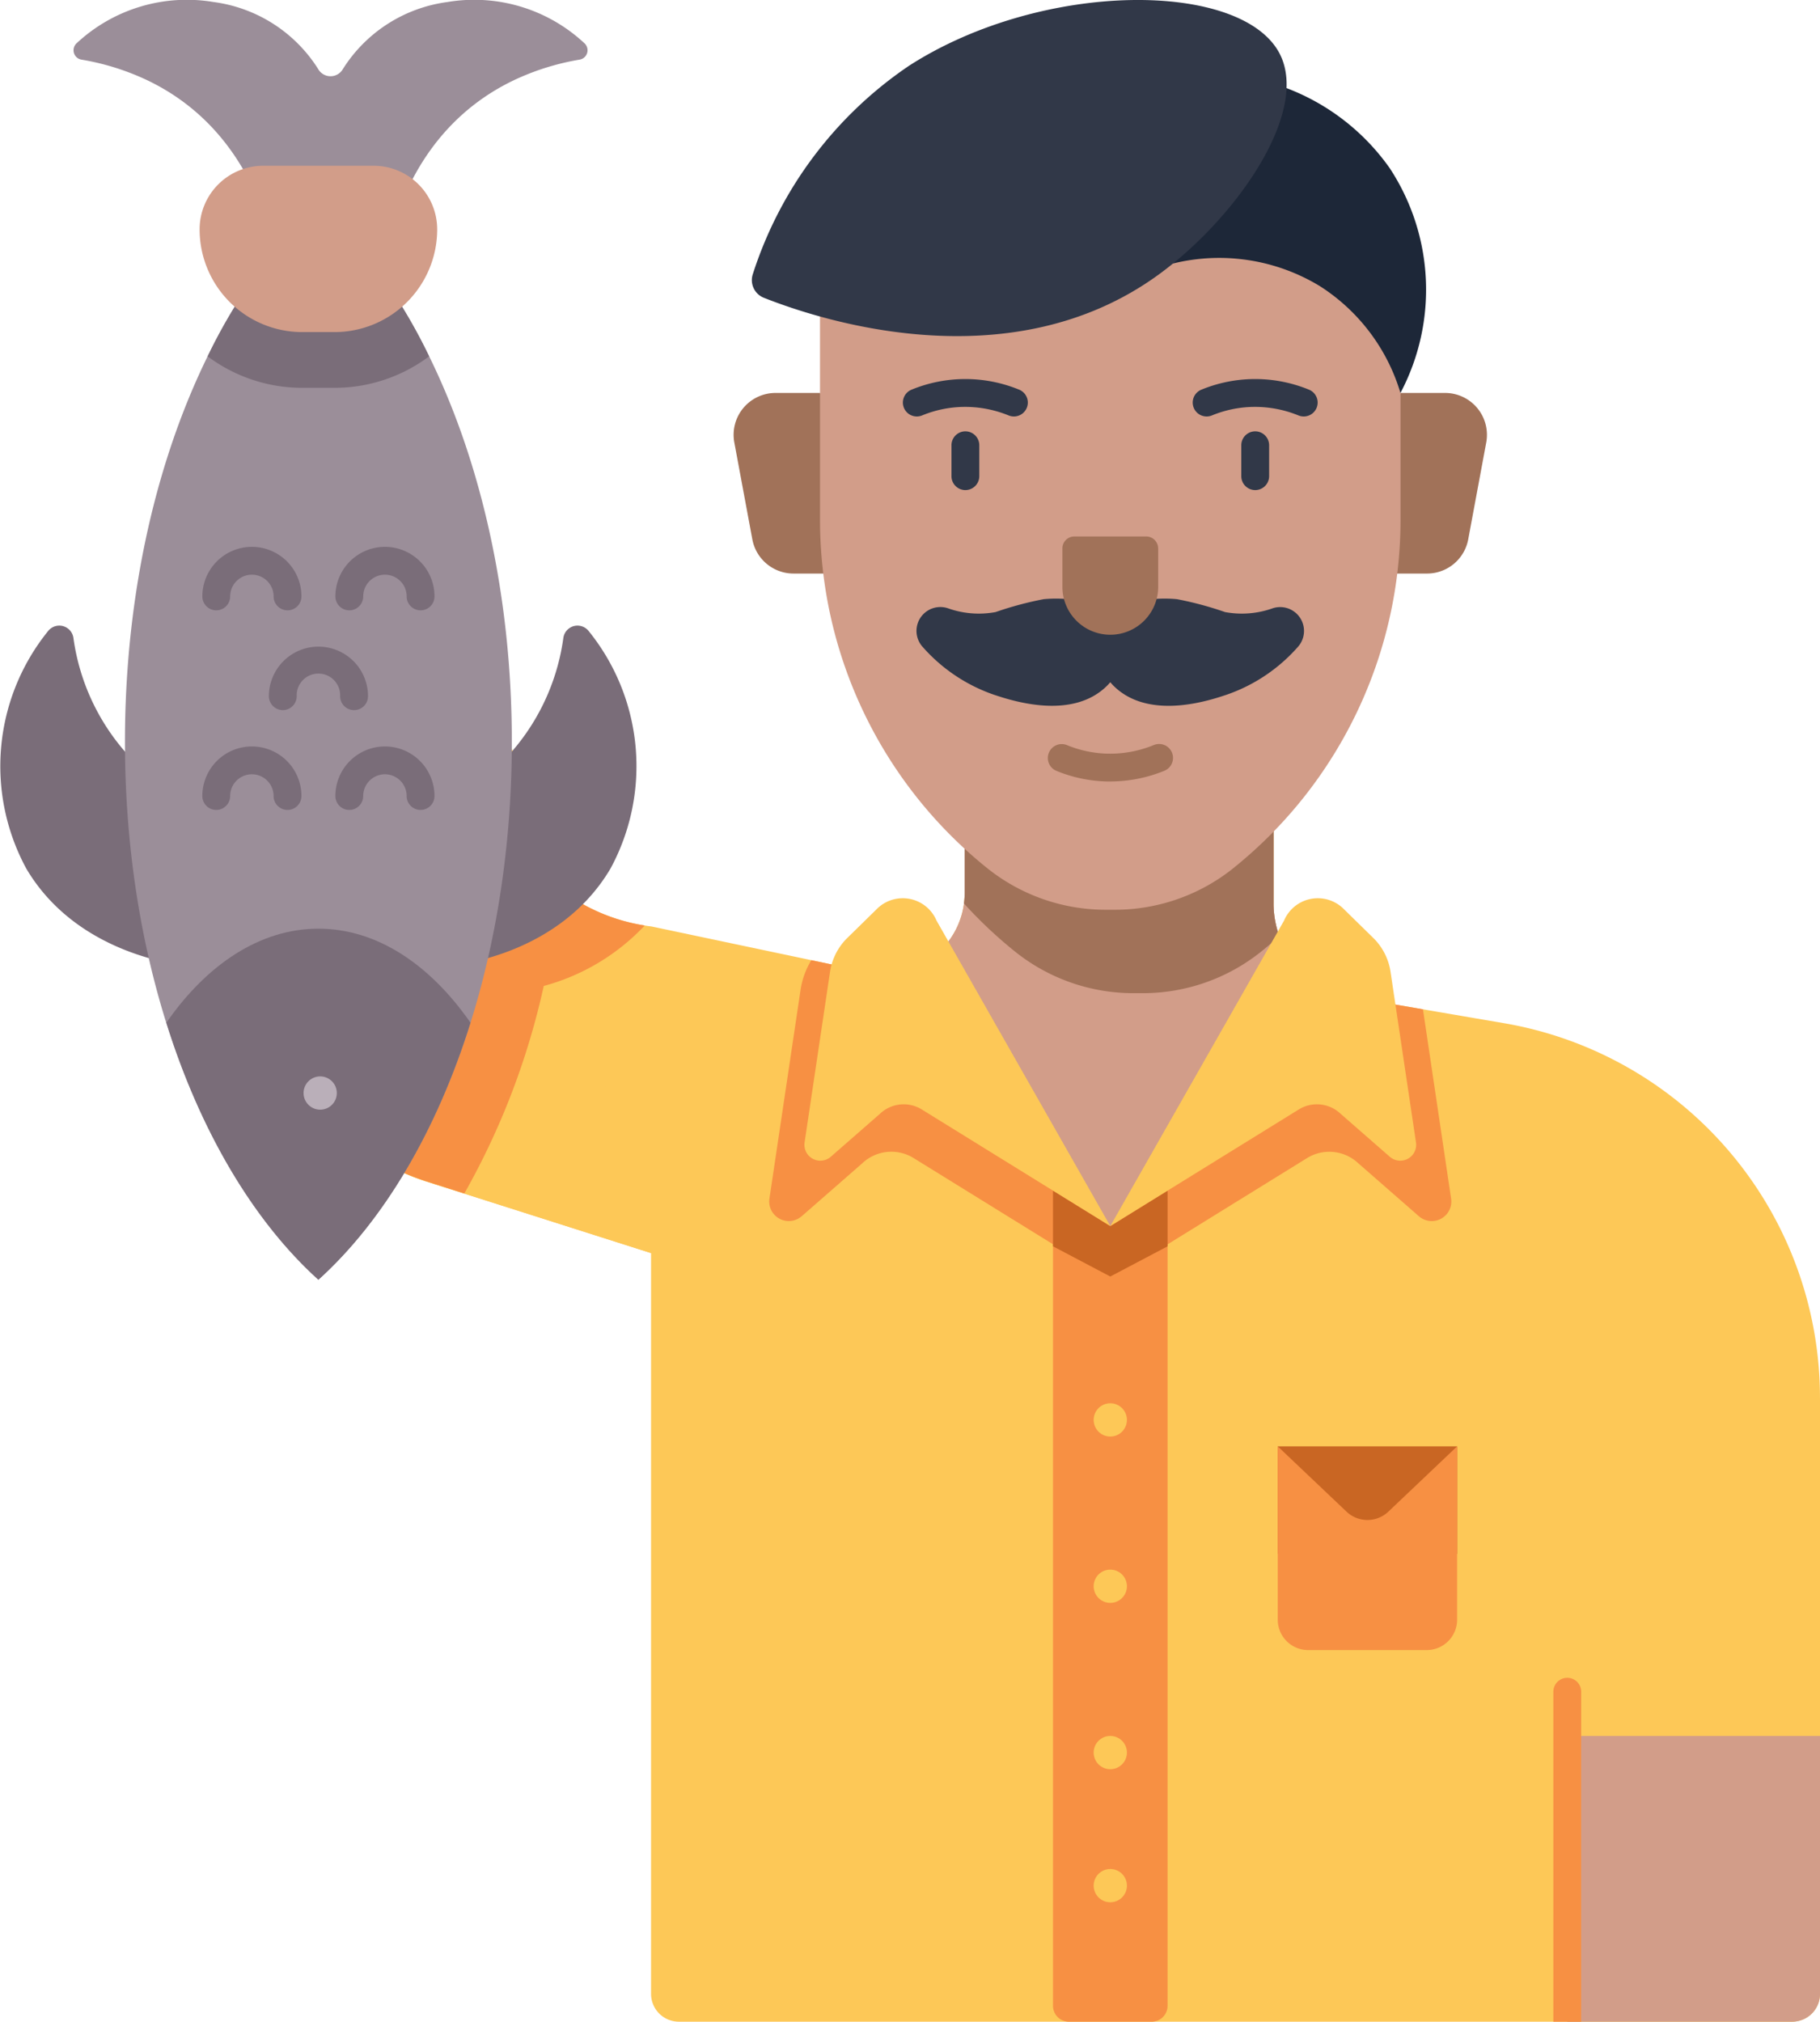 <svg xmlns="http://www.w3.org/2000/svg" width="96.943" height="107.668" viewBox="0 0 96.943 107.668">
  <g id="Group_258" data-name="Group 258" transform="translate(-27.076 -3.5)">
    <path id="Path_561" data-name="Path 561" d="M175.89,167.084v31.739a1.482,1.482,0,0,1-1.482,1.482h-59.3a1.482,1.482,0,0,1-1.482-1.482V159.372l-11.934-3.8A12.654,12.654,0,0,1,92.9,142.9l1.264-26.323h8.609l.885,6.693.652,2.363-.1,1.857.783,5.927c.017.133.038.265.061.4a9.92,9.92,0,0,0,8.605,8.162l11.576,2.441.284.034a4.3,4.3,0,0,0,4.813-4.273v-6.795h16.452v7.373a5.064,5.064,0,0,0,4.207,4.989l1.486.254,6.579,1.126a20.249,20.249,0,0,1,16.833,19.956Z" transform="translate(-51.871 -89.137)" fill="#fdc857"/>
    <path id="Path_562" data-name="Path 562" d="M222.322,256.022l3.227-2.82a2.253,2.253,0,0,1,2.755-.266l12.328,7.623L229.89,241.681a4.341,4.341,0,0,1-1,.819,4.28,4.28,0,0,1-2.7.565l-.284-.034-3.069-.647a4.229,4.229,0,0,0-.579,1.609l-1.654,11.091a1.042,1.042,0,0,0,1.715.938Z" transform="translate(-152.544 -187.749)" fill="#f79043"/>
    <path id="Path_563" data-name="Path 563" d="M312.624,251.794l3.227,2.82a1.042,1.042,0,0,0,1.716-.938l-1.5-10.084-2.258-.387-1.486-.254a5.044,5.044,0,0,1-3.82-3.056l-10.957,19.257,12.328-7.623A2.253,2.253,0,0,1,312.624,251.794Z" transform="translate(-213.197 -186.341)" fill="#f79043"/>
    <path id="Path_564" data-name="Path 564" d="M113.626,159.372h0l-11.934-3.8A12.654,12.654,0,0,1,92.9,142.9l1.264-26.323h8.609l.885,6.693.652,2.363,3.809,13.786Z" transform="translate(-51.871 -89.137)" fill="#fdc857"/>
    <path id="Path_565" data-name="Path 565" d="M113.29,141.925a9.91,9.91,0,0,1-8.235-8.109c-.023-.131-.044-.263-.061-.4l-.783-5.927.1-1.857-.652-2.363-.885-6.693H94.159L92.9,142.9a12.654,12.654,0,0,0,8.8,12.664l1.981.632a39.772,39.772,0,0,0,4.229-11.05A11.481,11.481,0,0,0,113.29,141.925Z" transform="translate(-51.871 -89.137)" fill="#f79043"/>
    <path id="Path_566" data-name="Path 566" d="M259.76,206.452a4.3,4.3,0,0,0,2.117-3.708V195.95h16.452v7.373a5.039,5.039,0,0,0,1.12,3.174L269.6,222.778Z" transform="translate(-183.416 -151.701)" fill="#d29d89"/>
    <path id="Path_567" data-name="Path 567" d="M214.793,111.952h4.6l-3.176-9.618h-2.378a2.231,2.231,0,0,0-2.193,2.639l.959,5.156a2.231,2.231,0,0,0,2.193,1.823Z" transform="translate(-145.456 -77.907)" fill="#a17259"/>
    <path id="Path_568" data-name="Path 568" d="M297.229,342.295a.847.847,0,0,0,.847-.847V296.71l-3.051,3.212-3.051-3.212v44.738a.847.847,0,0,0,.847.847Z" transform="translate(-208.809 -231.126)" fill="#f79043"/>
    <path id="Path_569" data-name="Path 569" d="M298.073,305.935l-3.051,1.609-3.052-1.609V302.97l3.052,1.887,3.051-1.887Z" transform="translate(-208.806 -236.061)" fill="#c96623"/>
    <path id="Path_570" data-name="Path 570" d="M294.25,111.952h-4.6l3.176-9.618h2.378a2.231,2.231,0,0,1,2.193,2.639l-.959,5.156A2.231,2.231,0,0,1,294.25,111.952Zm-24.633,10.2v6.795a4.364,4.364,0,0,1-.038.577,23.79,23.79,0,0,0,2.713,2.556h0a10.082,10.082,0,0,0,6.312,2.22h.5a10.082,10.082,0,0,0,6.312-2.22h0q.494-.4.962-.816a5.05,5.05,0,0,1-.308-1.738v-7.373Z" transform="translate(-191.156 -77.907)" fill="#a17259"/>
    <path id="Path_571" data-name="Path 571" d="M255.392,89.649h0a10.082,10.082,0,0,1-6.312,2.22h-.5a10.082,10.082,0,0,1-6.312-2.22h0a23.8,23.8,0,0,1-8.9-18.555V54.142H264.29V71.095a23.8,23.8,0,0,1-8.9,18.554Z" transform="translate(-162.614 -39.919)" fill="#d29d89"/>
    <path id="Path_572" data-name="Path 572" d="M270.393,100.828a.741.741,0,0,1-.282-1.427,7.539,7.539,0,0,1,5.734,0,.741.741,0,0,1-.562,1.372,6.125,6.125,0,0,0-2.459-.454,6.046,6.046,0,0,0-2.151.454A.738.738,0,0,1,270.393,100.828Zm2.586,3.92a.741.741,0,0,1-.741-.741v-1.646a.741.741,0,1,1,1.482,0v1.646a.741.741,0,0,1-.741.741Zm-18.024-3.92a.741.741,0,0,1-.282-1.427,7.539,7.539,0,0,1,5.734,0,.741.741,0,0,1-.562,1.372,6.126,6.126,0,0,0-2.459-.454,6.046,6.046,0,0,0-2.151.454A.738.738,0,0,1,254.954,100.828Zm2.586,3.92a.741.741,0,0,1-.741-.741v-1.646a.741.741,0,1,1,1.482,0v1.646a.741.741,0,0,1-.741.741Z" transform="translate(-179.044 -75.148)" fill="#313848"/>
    <path id="Path_573" data-name="Path 573" d="M293.99,192.633l-.185,0a7.523,7.523,0,0,1-2.676-.564.741.741,0,0,1,.563-1.371,6.045,6.045,0,0,0,2.151.454,6.132,6.132,0,0,0,2.459-.454.741.741,0,1,1,.562,1.371A7.626,7.626,0,0,1,293.99,192.633Z" transform="translate(-207.78 -147.515)" fill="#a17259"/>
    <path id="Path_574" data-name="Path 574" d="M314.591,22.59l1.6,9.606a10.323,10.323,0,0,1,7.83,1.207,10.213,10.213,0,0,1,4.288,5.686,11.77,11.77,0,0,0-.575-11.975A11.878,11.878,0,0,0,314.591,22.59Z" transform="translate(-226.637 -14.662)" fill="#1d2738"/>
    <path id="Path_575" data-name="Path 575" d="M244.346,6.395c1.6,3.2-2.533,8.958-6.665,11.872-7.836,5.526-17.751,2.31-20.83,1.091a1.012,1.012,0,0,1-.582-1.269A21.218,21.218,0,0,1,224.589,7C231.706,2.424,242.37,2.453,244.346,6.395Z" transform="translate(-149.09 0)" fill="#313848"/>
    <path id="Path_576" data-name="Path 576" d="M37.24,179c-.578-.049-6.045-.6-8.764-5.2a11.442,11.442,0,0,1,1.148-12.632.76.76,0,0,1,1.362.343,11.641,11.641,0,0,0,6.977,9.137Zm13.59,0c.578-.049,6.045-.6,8.764-5.2a11.442,11.442,0,0,0-1.148-12.632.76.76,0,0,0-1.362.343,11.641,11.641,0,0,1-6.977,9.137Z" transform="translate(0 -124.043)" fill="#7a6d79"/>
    <path id="Path_577" data-name="Path 577" d="M62.021,18.534c.068-.877.725-7.717,6.946-10.733a13.319,13.319,0,0,1,3.561-1.125.506.506,0,0,0,.277-.854,8.605,8.605,0,0,0-7.317-2.214,7.786,7.786,0,0,0-5.57,3.571.757.757,0,0,1-1.314,0,7.786,7.786,0,0,0-5.57-3.571,8.605,8.605,0,0,0-7.317,2.214.506.506,0,0,0,.277.854A13.319,13.319,0,0,1,49.555,7.8c6.222,3.015,6.878,9.856,6.946,10.733Z" transform="translate(-14.579 0)" fill="#9b8e99"/>
    <path id="Path_578" data-name="Path 578" d="M79.116,85.147c0-11.7-3.734-21.964-9.346-27.729a1.242,1.242,0,0,0-1.915,0c-5.611,5.766-9.346,16.028-9.346,27.729,0,12.355,4.163,23.106,10.3,28.653C74.953,108.253,79.116,97.5,79.116,85.147Z" transform="translate(-24.777 -42.146)" fill="#9b8e99"/>
    <path id="Path_579" data-name="Path 579" d="M85.1,242.091c-2.169-3.116-5-5.007-8.1-5.007s-5.936,1.891-8.1,5.007c1.813,5.786,4.645,10.563,8.1,13.689C80.458,252.655,83.29,247.877,85.1,242.091Z" transform="translate(-32.963 -184.126)" fill="#7a6d79"/>
    <circle id="Ellipse_45" data-name="Ellipse 45" cx="0.886" cy="0.886" r="0.886" transform="translate(43.245 60.825)" fill="#baafb9"/>
    <path id="Path_580" data-name="Path 580" d="M84.359,66.3h1.714a8.391,8.391,0,0,0,5.04-1.676,28,28,0,0,0-4.94-7.2,1.242,1.242,0,0,0-1.915,0,28,28,0,0,0-4.94,7.2A8.391,8.391,0,0,0,84.359,66.3Z" transform="translate(-41.18 -42.146)" fill="#7a6d79"/>
    <path id="Path_581" data-name="Path 581" d="M5.471,0h0A3.388,3.388,0,0,1,8.858,3.388V9.267a3.388,3.388,0,0,1-3.388,3.388h0A5.47,5.47,0,0,1,0,7.184V5.47A5.47,5.47,0,0,1,5.47,0Z" transform="translate(37.708 21.186) rotate(-90)" fill="#d29d89"/>
    <path id="Path_582" data-name="Path 582" d="M82.509,155.057a.741.741,0,0,1-.741-.741,1.157,1.157,0,0,0-2.314,0,.741.741,0,1,1-1.482,0,2.639,2.639,0,1,1,5.279,0,.741.741,0,0,1-.741.741Zm7.087,0a.741.741,0,0,1-.741-.741,1.157,1.157,0,0,0-2.314,0,.741.741,0,1,1-1.482,0,2.639,2.639,0,1,1,5.279,0,.741.741,0,0,1-.741.741Zm-3.543-5.315a.741.741,0,0,1-.741-.741A1.157,1.157,0,1,0,83,149a.741.741,0,1,1-1.482,0,2.639,2.639,0,1,1,5.279,0,.741.741,0,0,1-.741.741Zm-3.543-5.315a.741.741,0,0,1-.741-.741,1.157,1.157,0,1,0-2.314,0,.741.741,0,0,1-1.482,0,2.639,2.639,0,0,1,5.279,0,.741.741,0,0,1-.741.741Zm7.087,0a.741.741,0,0,1-.741-.741,1.157,1.157,0,1,0-2.314,0,.741.741,0,1,1-1.482,0,2.639,2.639,0,1,1,5.279,0,.741.741,0,0,1-.741.741Z" transform="translate(-40.119 -108.423)" fill="#7a6d79"/>
    <path id="Path_583" data-name="Path 583" d="M306.383,246.86l10.024-6.2a1.832,1.832,0,0,1,2.24.216l2.624,2.293a.847.847,0,0,0,1.395-.763l-1.345-9.018a3.2,3.2,0,0,0-.869-1.812l-1.62-1.588a1.952,1.952,0,0,0-3.194.605Z" transform="translate(-220.167 -178.064)" fill="#fdc857"/>
    <path id="Path_584" data-name="Path 584" d="M245.729,246.86l-10.024-6.2a1.832,1.832,0,0,0-2.24.216l-2.624,2.293a.847.847,0,0,1-1.395-.763l1.345-9.018a3.2,3.2,0,0,1,.869-1.812l1.62-1.588a1.952,1.952,0,0,1,3.194.605Z" transform="translate(-159.513 -178.064)" fill="#fdc857"/>
    <circle id="Ellipse_46" data-name="Ellipse 46" cx="0.886" cy="0.886" r="0.886" transform="translate(85.33 78.233)" fill="#fdc857"/>
    <circle id="Ellipse_47" data-name="Ellipse 47" cx="0.886" cy="0.886" r="0.886" transform="translate(85.33 87.092)" fill="#fdc857"/>
    <circle id="Ellipse_48" data-name="Ellipse 48" cx="0.886" cy="0.886" r="0.886" transform="translate(85.33 95.95)" fill="#fdc857"/>
    <circle id="Ellipse_49" data-name="Ellipse 49" cx="0.886" cy="0.886" r="0.886" transform="translate(85.33 103.036)" fill="#fdc857"/>
    <rect id="Rectangle_144" data-name="Rectangle 144" width="9.554" height="5.722" transform="translate(95.135 80.527)" fill="#c96623"/>
    <path id="Path_585" data-name="Path 585" d="M356.442,378.135h-6.315a1.619,1.619,0,0,1-1.619-1.619v-9.23l3.662,3.476a1.619,1.619,0,0,0,2.23,0l3.662-3.476v9.23a1.619,1.619,0,0,1-1.619,1.619Z" transform="translate(-253.372 -286.758)" fill="#f79043"/>
    <path id="Path_586" data-name="Path 586" d="M276.6,154.572a4.908,4.908,0,0,1-2.561.208,18,18,0,0,0-2.558-.686,7.169,7.169,0,0,0-3.55.578,7.169,7.169,0,0,0-3.55-.578,18,18,0,0,0-2.558.686,4.908,4.908,0,0,1-2.561-.208,1.271,1.271,0,0,0-1.324,2.068,8.947,8.947,0,0,0,3.78,2.538c.9.3,4.124,1.387,6.01-.446.072-.07.139-.142.2-.215.064.073.13.146.2.215,1.886,1.833,5.108.75,6.01.446a8.948,8.948,0,0,0,3.78-2.538A1.271,1.271,0,0,0,276.6,154.572Z" transform="translate(-181.713 -118.684)" fill="#313848"/>
    <path id="Path_587" data-name="Path 587" d="M299.437,139.066v2.048a2.551,2.551,0,0,1-2.551,2.551h0a2.551,2.551,0,0,1-2.551-2.551v-2.047a.635.635,0,0,1,.635-.635H298.8a.635.635,0,0,1,.635.635Z" transform="translate(-210.67 -106.361)" fill="#a17259"/>
    <path id="Path_588" data-name="Path 588" d="M421.344,440.126h13.462v13.736a1.482,1.482,0,0,1-1.482,1.482h-11.98Z" transform="translate(-310.786 -344.176)" fill="#d29d89"/>
    <path id="Path_589" data-name="Path 589" d="M417.844,443.815V426.241a.741.741,0,0,1,1.482,0v17.574Z" transform="translate(-308.028 -332.647)" fill="#f79043"/>
  </g>
</svg>
